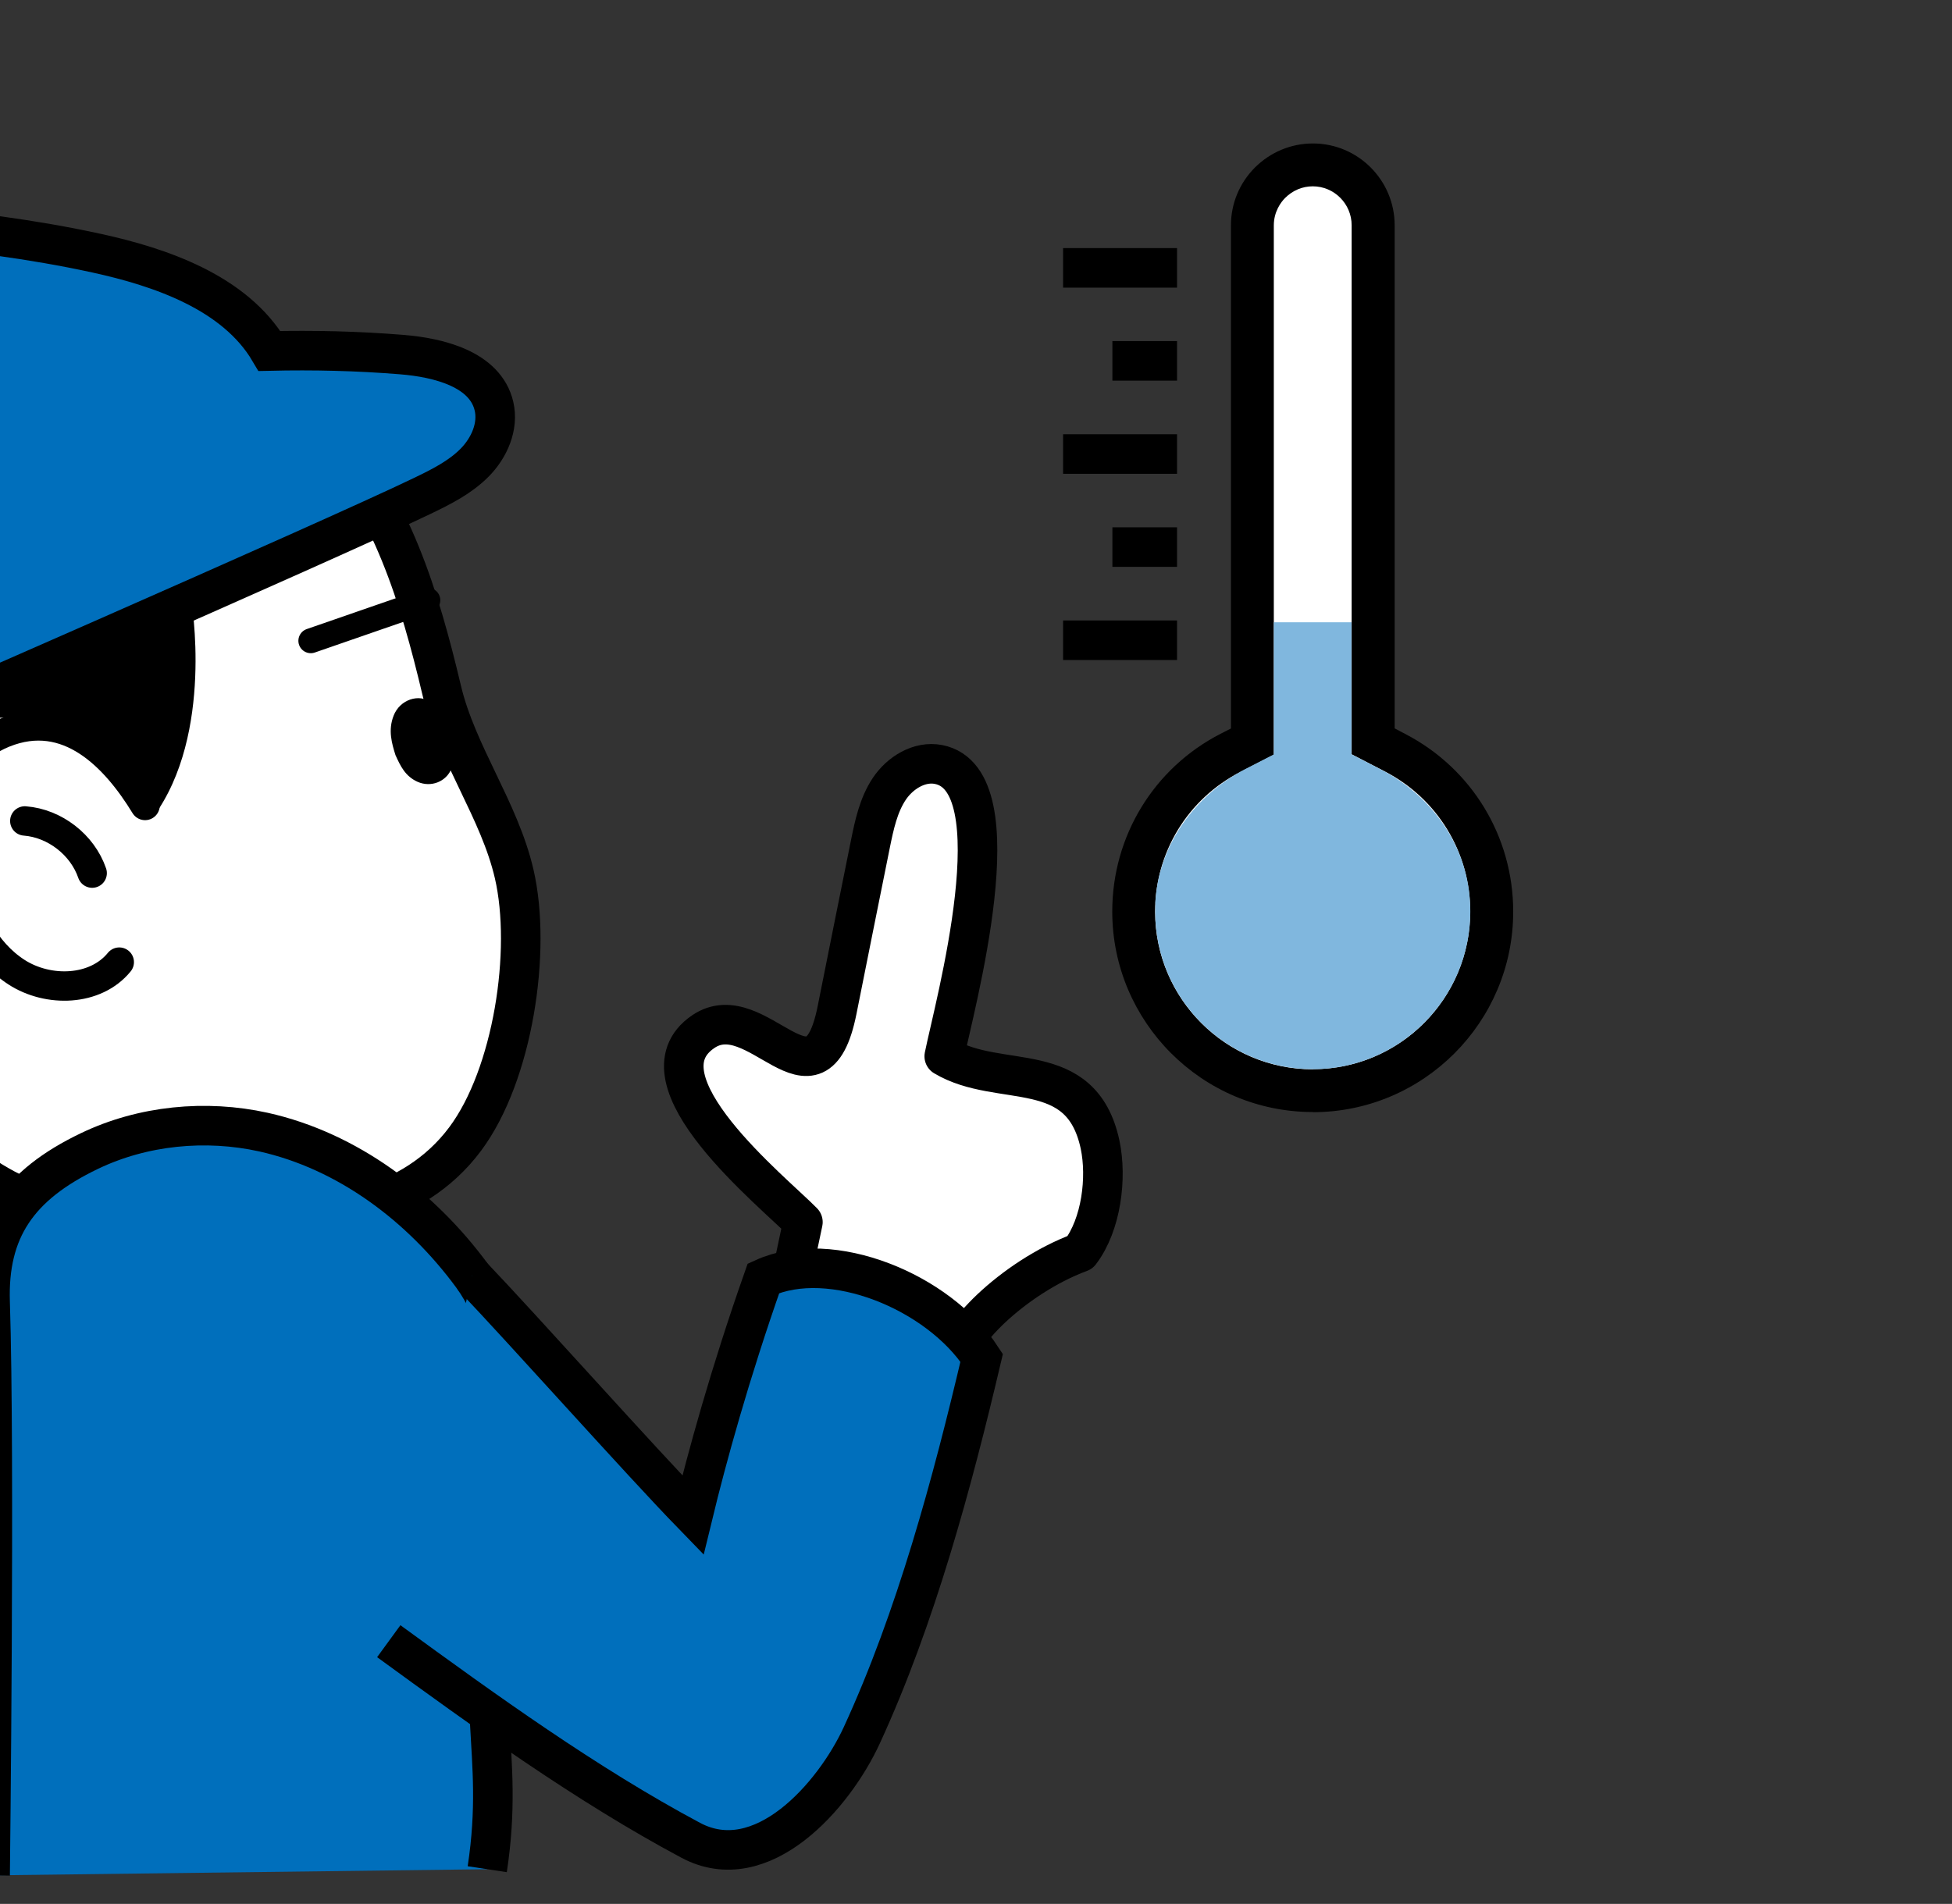 <?xml version="1.0" encoding="UTF-8"?>
<svg id="_レイヤー_2" data-name="レイヤー 2" xmlns="http://www.w3.org/2000/svg" xmlns:xlink="http://www.w3.org/1999/xlink" viewBox="0 0 136.17 132.84">
  <rect x="0" y="0" width="136.17" height="132.84" fill="#333333" stroke="none"/>
  <defs>
    <style>
      .cls-1 {
        stroke-width: 2.05px;
      }

      .cls-1, .cls-2, .cls-3, .cls-4, .cls-5 {
        stroke: #000;
      }

      .cls-1, .cls-2, .cls-4 {
        stroke-linecap: round;
        stroke-linejoin: round;
      }

      .cls-1, .cls-2, .cls-6 {
        fill: none;
      }

      .cls-7 {
        fill: #80b7de;
      }

      .cls-7, .cls-8, .cls-6, .cls-9 {
        stroke-width: 0px;
      }

      .cls-2 {
        stroke-width: 1.73px;
      }

      .cls-8 {
        fill: #000;
      }

      .cls-3, .cls-4, .cls-9 {
        fill: #fff;
      }

      .cls-3, .cls-4, .cls-5 {
        stroke-width: 2.76px;
      }

      .cls-3, .cls-5 {
        stroke-miterlimit: 10;
      }

      .cls-10 {
        clip-path: url(#clippath);
      }

      .cls-5 {
        fill: #006fbc;
      }
    </style>
    <clipPath id="clippath">
      <polygon class="cls-6" points="0 132.84 93.19 132.84 136.17 0 0 0 0 132.84"/>
    </clipPath>
  </defs>
  <g id="_レイヤー_1-2" data-name="レイヤー 1">
    <g class="cls-10">
      <g>
        <g>
          <rect class="cls-8" x="77.6" y="23.8" width="4.51" height="2.76"/>
          <rect class="cls-8" x="77.6" y="36.79" width="4.51" height="2.76"/>
          <rect class="cls-8" x="74.16" y="17.31" width="7.95" height="2.76"/>
          <rect class="cls-8" x="74.16" y="30.3" width="7.95" height="2.76"/>
          <rect class="cls-8" x="74.16" y="43.29" width="7.95" height="2.76"/>
        </g>
        <path class="cls-8" d="M91.58,77.6c7.71,0,13.98-6.28,13.98-13.99,0-5.25-2.89-10-7.55-12.41l-.72-.38V15.72c0-3.15-2.56-5.71-5.7-5.71-1.53,0-2.96.6-4.05,1.68-1.08,1.09-1.67,2.52-1.67,4.03v35.11s-.73.37-.73.37c-4.66,2.4-7.55,7.15-7.55,12.4,0,7.71,6.28,13.99,13.99,13.99Z"/>
        <path class="cls-9" d="M91.58,74.6c6.06,0,10.98-4.93,10.98-11,0-4.12-2.27-7.86-5.93-9.76l-2.34-1.21V15.72c0-1.5-1.22-2.72-2.71-2.72-.73,0-1.41.29-1.93.81-.29.29-.79.95-.79,1.92v36.93s-2.35,1.21-2.35,1.21c-3.66,1.88-5.93,5.61-5.93,9.74,0,6.06,4.93,11,11,11Z"/>
        <path class="cls-7" d="M80.6,63.04c-.32,6.31,4.72,11.56,10.98,11.56,6.57,0,11.81-5.81,10.88-12.56-.51-3.61-2.89-6.68-6.13-8.35l-2.05-1.06v-9.21c-3.39,0-2.28,0-5.42,0v9.22s-1.97,1.01-1.97,1.01c-3.57,1.84-6.1,5.36-6.3,9.38Z"/>
      </g>
      <g>
        <g>
          <path class="cls-3" d="M-4.35,18.35c.67.04,4.15.09,4.82.17,8.53.97,16.67,5.18,22.35,11.62,4.5,5.12,6.45,11.51,7.99,18.01,1.06,4.47,4.03,8.37,5.06,12.83,1.24,5.37-.09,14.03-3.42,18.49-3.7,4.96-9.9,5.69-15.64,6.23-5.81.55-13.51-.4-18.38-3.95-4.84-3.53-2.37-13.02-2.31-18.85.14-14.85-.15-29.71-.46-44.56Z"/>
          <path class="cls-5" d="M-10.33,16.88c3.26-.15,7.03-.86,10.26-.41,2.24.31,4.6.71,6.83,1.2,4.39.96,9.62,2.72,12.04,6.82,3.07-.07,6.15,0,9.21.25,2.63.21,5.85,1.03,6.45,3.6.33,1.41-.33,2.91-1.35,3.94-1.02,1.03-2.34,1.69-3.65,2.32-6.52,3.15-39.19,17.4-39.19,17.4,0,0-.64-28.39-.6-35.13Z"/>
          <path class="cls-8" d="M27.59,52.69c.35.77.68,1.47,1.54,1.86.93.41,2,0,2.37-.93.48-1.24-.3-2.33-.83-3.33-.25-.47-.1-.91-.55-1.26-.89-.68-2.23-.21-2.66.9-.4,1.02-.13,1.93.13,2.76Z"/>
          <path class="cls-2" d="M29.85,41.88c-2.72.94-5.44,1.88-8.17,2.83"/>
          <path class="cls-8" d="M13.34,41.88s1.62,9.32-2.65,15.12c-3.9-4.74-5.31-6.99-11.5-6.93-1.03,0-.78-2.08,1.1-3.08,6.15-3.27,13.04-5.11,13.04-5.11Z"/>
        </g>
        <path class="cls-1" d="M10.12,56.2c-2.06-3.38-5.37-6.86-9.84-5.06-4.3,1.73-4.06,6.34-3.18,10.15.6,2.56,1.84,5.11,4.05,6.54,2.21,1.43,5.51,1.34,7.17-.7"/>
        <path class="cls-1" d="M6.43,60.92c-.68-1.98-2.61-3.48-4.7-3.64"/>
        <path class="cls-4" d="M76.74,79.86c-1.32-6.15-6.98-3.84-10.87-6.16.69-3.43,5.09-19.29-.4-20.36-1.33-.26-2.69.58-3.44,1.71s-1.04,2.5-1.31,3.83c-.78,3.87-1.56,7.74-2.33,11.61-1.53,7.61-5.57-1.06-9.33,1.49-4.92,3.34,4.93,11.21,6.95,13.29-.43,2.04-.86,4.07-1.29,6.11,5.39,1.02,6.92,2.43,12.3,3.45-.7-1.24,3.58-5.69,8.33-7.45,1.48-1.94,1.88-5.2,1.39-7.52Z"/>
      </g>
      <path class="cls-5" d="M-.69,130.85s.35-29.29,0-39.97c-.17-5.06,1.96-8.19,6.93-10.57,3.73-1.79,8.11-2.21,12.14-1.32,5.87,1.31,10.98,5.17,14.55,10.02,3.57,4.85,3.98,14.98,2.35,20.78-2.53,9,0,12.12-1.29,20.63"/>
      <path class="cls-5" d="M32.93,89.02c3.7,3.88,11.68,12.85,15.41,16.69.97-4,2.58-9.87,4.92-16.52,4.71-2.15,12.21.93,15.22,5.55-2.06,8.76-4.59,18.14-8.36,26.33-1.95,4.24-6.98,9.98-11.94,7.33-7.3-3.9-14.38-9.02-21.06-13.89"/>
    </g>
  </g>
</svg>